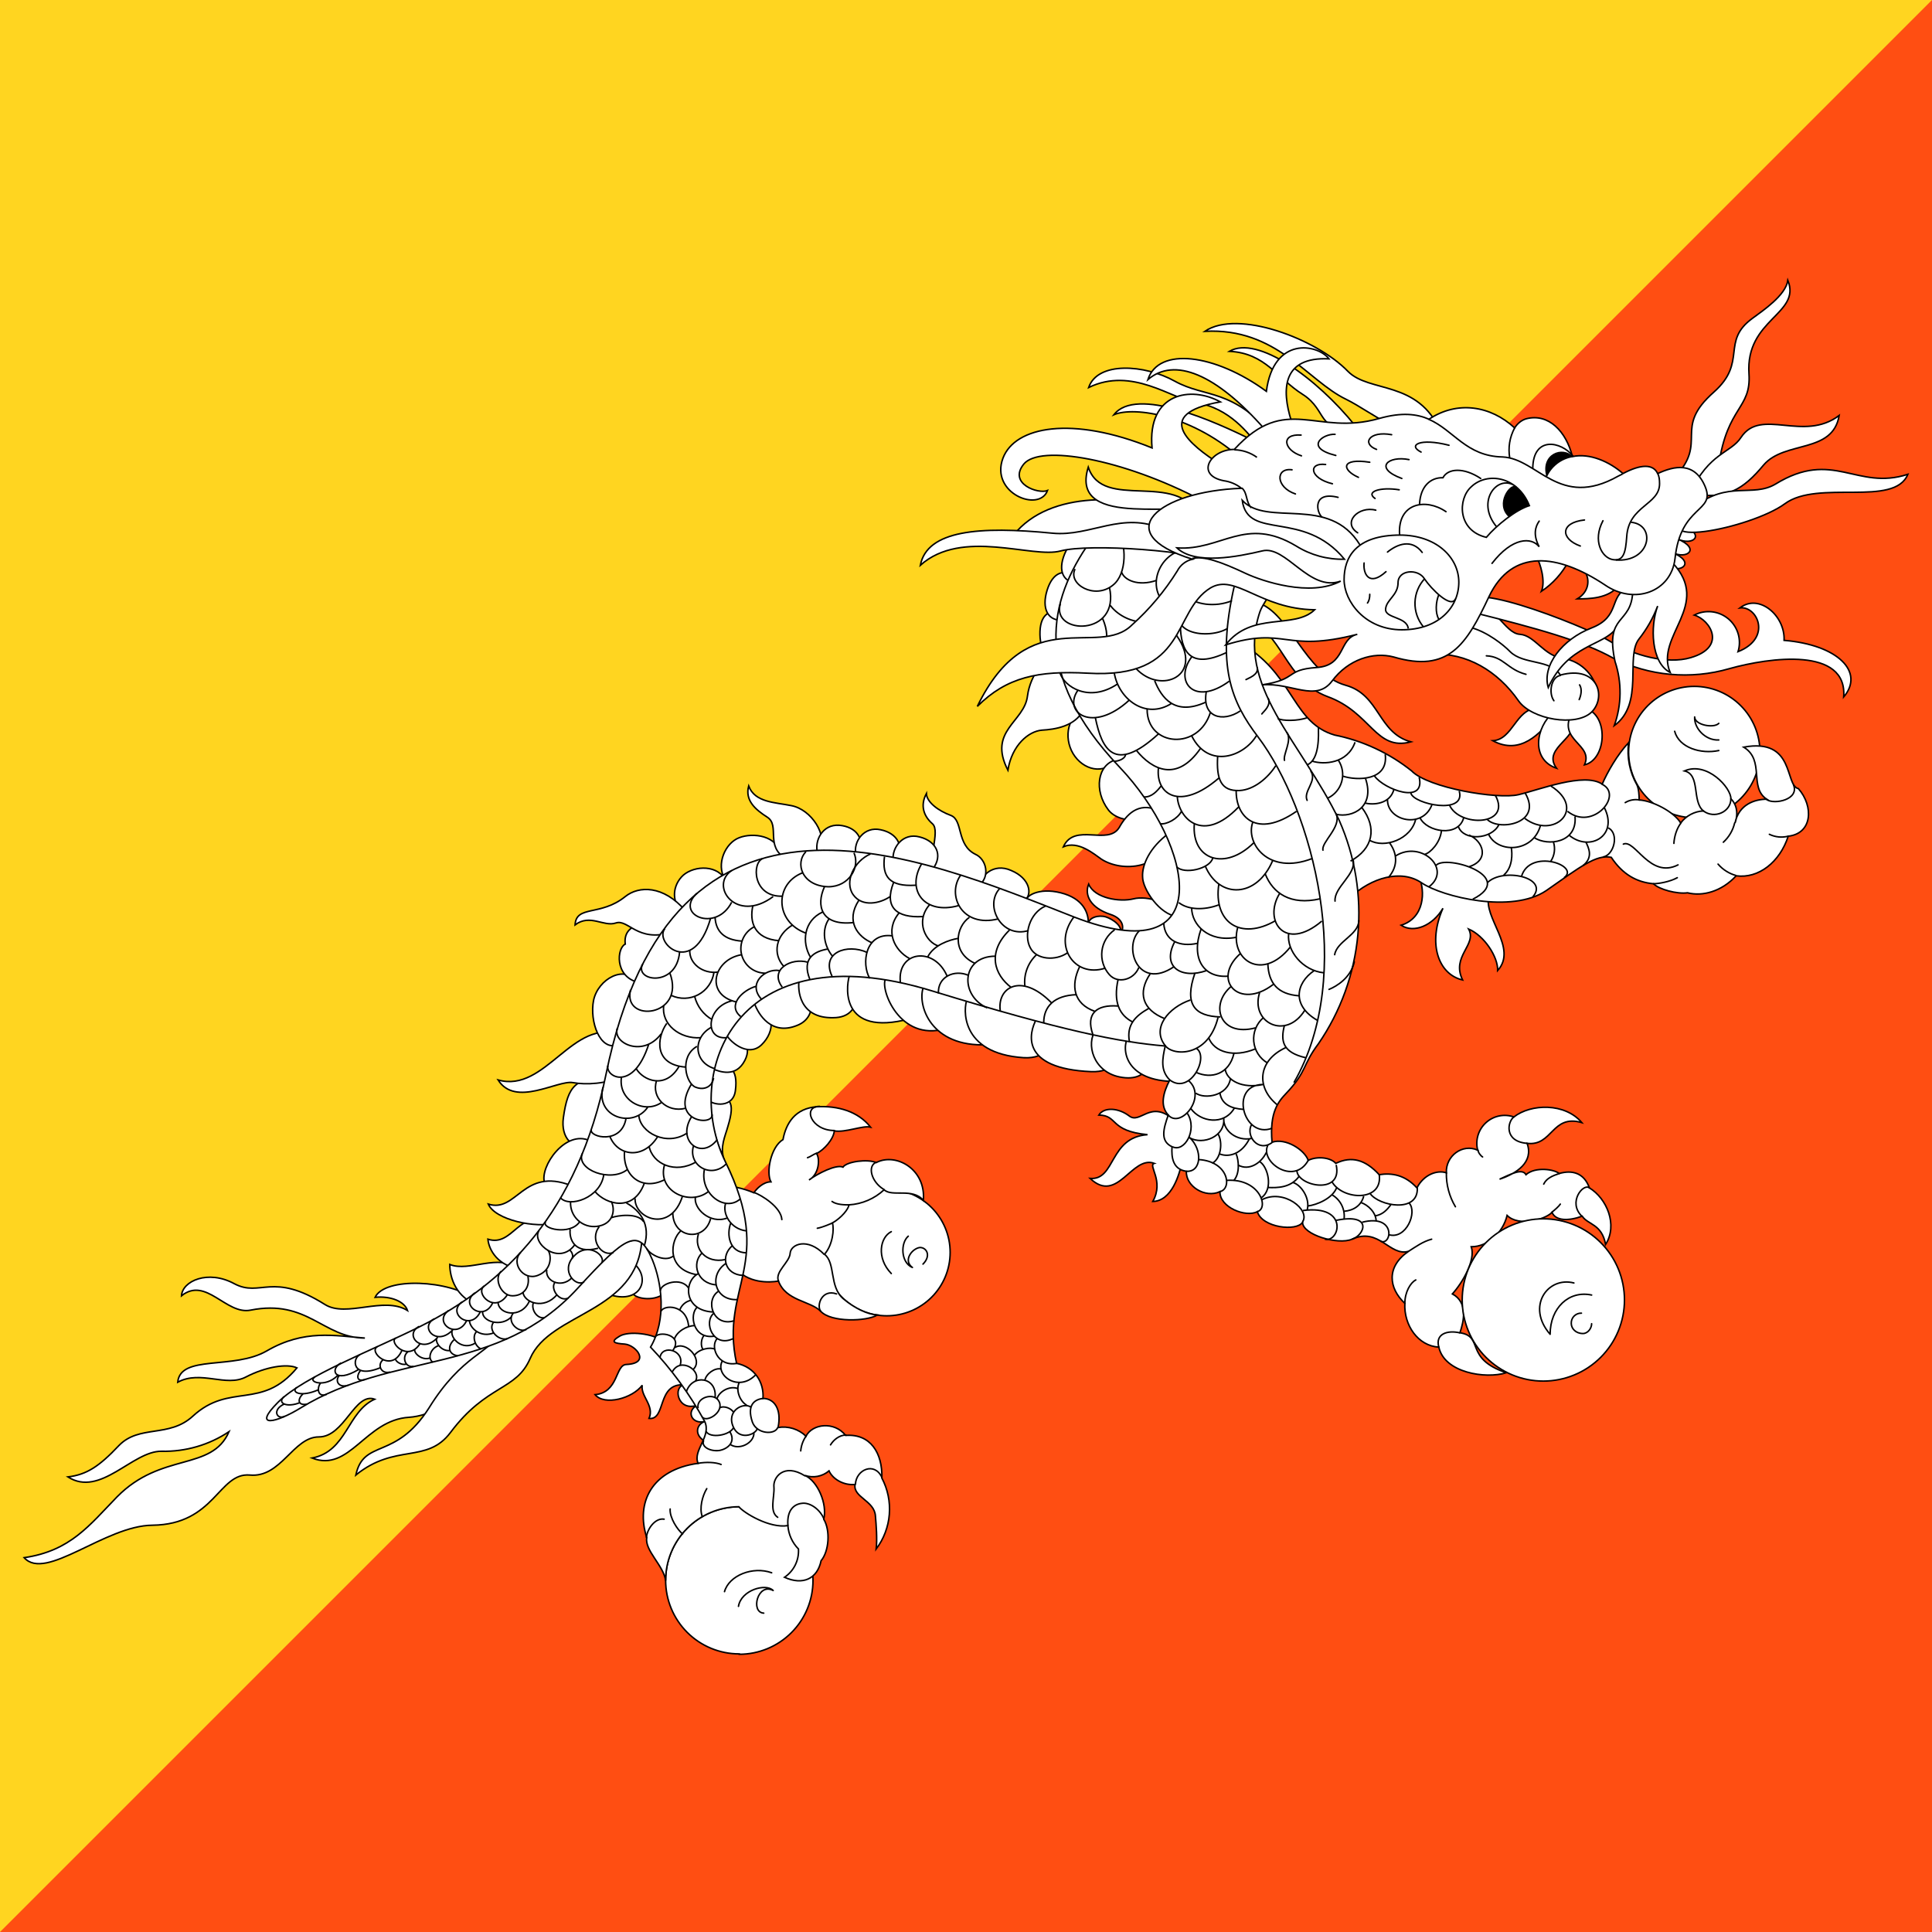 <svg width="512" height="512" viewBox="0 0 512 512" fill="none" xmlns="http://www.w3.org/2000/svg">
<rect x="0" y="0" width="512" height="512" fill="#333333" stroke="none"/>
<g clip-path="url(#clip0_355_30)">
<path d="M0 0H512V512H0V0Z" fill="#FFD520"/>
<path d="M0 512H512V0L0 512Z" fill="#FF4E12"/>
<path d="M281.901 162.5C277.901 161.1 275.501 163.1 275.601 168.2C275.701 173.2 278.401 176.1 282.301 174.2L281.901 162.5Z" fill="white" stroke="black" stroke-width="0.4"/>
<path d="M285.3 153.1C282.1 150.5 279 151.6 277.5 156.4C276 161.2 277.6 164.8 281.9 164.3L285.3 153.1Z" fill="white" stroke="black" stroke-width="0.4"/>
<path d="M290.701 144C287.901 141 284.701 141.5 282.501 146C280.301 150.5 281.201 154.3 285.501 154.5L290.701 144ZM287.201 188.2C282.401 190 281.901 196.5 284.901 200.5C287.901 204.5 293.401 205.3 296.501 200.5L287.101 188.2H287.201Z" fill="white" stroke="black" stroke-width="0.4"/>
<path d="M281.6 174.4C277.1 172.9 273 179 272.3 184.4C271.5 191.4 261.7 193.6 267.1 204.1C268.2 197.4 272.6 193.8 276.1 193.5C279.6 193.3 284.9 192.5 287.1 188.2L281.6 174.4ZM295.9 201.3C290.7 202.6 289.9 209.6 293.7 214.6C296.9 218.9 307 217.9 306.7 213.6L296 201.3H295.9ZM310.9 243.6C311.1 239.1 303.9 237.3 300.4 238.2C296.8 239.1 290.1 238.1 288.5 234.3C287.3 237.3 289.1 240.6 294.2 242.3C298 243.5 298 246.3 296.8 247.5C299.8 248 308.3 248 310.8 243.6H310.9Z" fill="white" stroke="black" stroke-width="0.4"/>
<path d="M306.801 214.7C301.601 212.5 298.501 215.9 296.601 219.3C293.601 224.2 284.801 217.9 281.801 224.4C285.801 222.7 290.001 226.4 291.901 227.7C297.501 231.3 308.101 230.2 309.601 221.7L306.701 214.7H306.801Z" fill="white" stroke="black" stroke-width="0.4"/>
<path d="M309.8 220.8C304.6 224.6 302.6 229.3 302.8 232.4C302.8 235.6 307.3 242.4 312 242.9C314.8 237.2 316.2 225.3 309.8 220.8ZM288.4 245C288.4 243.1 291.2 242.4 293.1 243C294.9 243.6 297.8 245.5 296.8 247.5L288.4 245ZM260 234.7C259.5 232.4 263.2 228.5 268 230.7C273 232.8 273.6 237 271.6 238.6L260 234.7Z" fill="white" stroke="black" stroke-width="0.4"/>
<path d="M272.001 238.8C271.601 237.6 275.101 235.1 281.101 236.6C287.101 238.1 288.601 242 288.401 245L272.001 238.8ZM259.401 234.7C262.501 232.3 261.401 227.7 258.501 226.4C253.401 223.9 255.301 217.4 252.001 216.1C248.701 214.9 245.601 212.6 245.501 210.3C243.801 213.5 244.801 216.3 247.101 218.3C249.401 220.3 245.301 228.5 248.201 230.7L259.401 234.7ZM192.101 232.9C189.501 228.8 183.101 229.6 180.601 232.4C177.901 235.4 178.301 239.6 180.801 241.4L192.101 232.9ZM207.101 226.8C206.101 221.3 199.501 220.6 195.901 222C192.201 223.4 189.701 229 192.101 233L207.101 226.8Z" fill="white" stroke="black" stroke-width="0.4"/>
<path d="M217.201 226C219.601 221.4 215.001 214.5 209.701 213.5C205.301 212.6 200.101 212.7 198.401 208.3C197.401 212.1 200.101 214.5 203.401 216.6C206.701 218.8 202.801 224.3 208.101 227.4L217.201 226Z" fill="white" stroke="black" stroke-width="0.4"/>
<path d="M216.701 226.2C215.701 222.9 217.901 218.4 222.401 218.7C226.901 219.1 229.401 222.3 227.401 226.4L216.701 226.2Z" fill="white" stroke="black" stroke-width="0.4"/>
<path d="M226.8 226.4C226.1 223 229 218.9 233.4 219.9C237.8 220.8 239.9 224.4 237.4 228.2L226.8 226.4Z" fill="white" stroke="black" stroke-width="0.4"/>
<path d="M236.7 228C236.3 224.6 239.3 220.6 243.7 221.8C248.1 222.9 250 226.6 247.2 230.3L236.7 228ZM161 285.6C152.6 285.6 150.5 287.6 149.3 296.2C147.8 307 162.5 308.2 161 285.6Z" fill="white" stroke="black" stroke-width="0.4"/>
<path d="M164.7 274.3C151.8 269.3 144.7 289.8 132 286.2C136.6 293.5 147.7 286.2 151.8 286.9C158.8 288.2 174 285.6 164.8 274.3H164.7ZM156.3 302.3C149.9 299.3 143 309.1 144.3 313.4C145.9 318.9 160.5 314.4 156.3 302.3ZM126.4 344.4C130 345.4 134.2 347.4 133.4 354.2C132.7 361 119.9 374.8 108.4 375.6C96.8 376.3 92.7 390.3 82.7 386.4C92 384.6 92 374.1 99.3 370.8C94 368.9 91.3 380.8 84.5 380.8C77.7 380.8 74.5 391.7 66.2 390.9C57.9 390.2 57 404 40.4 404.2C27.8 404.3 12.1 419.2 6.4 412.8C18.7 411 23.7 404.2 31 396.7C42.8 384.7 56.1 390 60.7 379.4C55.411 382.935 49.16 384.751 42.8 384.6C35.1 384.5 26.6 396.9 18 391.4C23 390.8 26.3 388.6 31.5 383.1C36.9 377.5 44.8 381.1 51.1 375.3C60.9 366.3 69.3 373.8 78.7 362.5C76.1 361.3 70.4 362.2 65.2 364.9C59.9 367.7 53.2 363 47.1 366.3C47.8 358.9 61.9 363.1 70.7 358C80.7 352.2 88.8 354 96.7 354.6C85.7 354.6 81.5 344.2 66.4 347.2C59.9 348.5 54.6 338.2 48.1 343.4C48.3 339.5 55.1 336.4 62.1 340.2C69.1 343.9 72.1 336.9 86.1 345.7C91.8 349.3 101.7 343.4 108 347.3C107.2 344.9 103.6 343.4 99.4 343.8C102 338.4 119 339.1 126.4 344.5V344.4Z" fill="white" stroke="black" stroke-width="0.4"/>
<path d="M137.6 336.3C132.1 332 124.4 337.2 119.2 335.1C119.2 338.7 120.9 343.9 126.7 345.9C130.533 342.895 134.204 339.691 137.7 336.3H137.6Z" fill="white" stroke="black" stroke-width="0.4"/>
<path d="M146.301 324.1C137.601 319.7 136.101 330.6 129.301 328.4C129.601 331.5 132.101 335.4 137.601 336.3L146.301 324.1Z" fill="white" stroke="black" stroke-width="0.4"/>
<path d="M151.4 314.2C138.6 309.2 137 321.5 129.4 319.1C131.2 323.3 142 325.6 147.5 324.1L151.5 314.1L151.4 314.2ZM169 260.3C165.6 255.5 158.5 259.4 157.3 265.1C156.2 270.7 159 278.6 163.7 276.9L169 260.3Z" fill="white" stroke="black" stroke-width="0.4"/>
<path d="M177.7 245.2C171.7 243.9 165 244.5 165.7 250.2C163.5 251.2 162.8 258.7 169 260.3L177.7 245.3V245.2Z" fill="white" stroke="black" stroke-width="0.4"/>
<path d="M181.6 241.3C175.8 234.6 169.3 234.7 165.7 237.6C159.1 242.9 152.7 239.8 152.4 245.1C156.4 242.1 160 245.7 163.2 244.6C166.5 243.5 168.9 249.8 177.9 247.1L181.6 241.3ZM167.6 342.7C168.5 344.3 173.9 345.1 176.6 342.3C180 338.6 176.2 328.5 170.6 327.7C165.1 327 164.6 339.2 167.6 342.7Z" fill="white" stroke="black" stroke-width="0.4"/>
<path d="M161.301 343C169.301 345.8 172.601 339.3 168.301 335.1C166.141 337.851 163.803 340.457 161.301 342.9V343Z" fill="white" stroke="black" stroke-width="0.4"/>
<path d="M131.701 353.7C130.201 358.3 122.401 359 113.701 373.1C104.801 387.1 96.401 381.2 94.301 390.9C104.801 382.4 113.101 388 119.401 379.6C129.001 366.8 136.801 368.6 140.501 360C145.801 347.7 168.901 348 170.101 328.6C162.401 327.1 137.701 348 131.701 353.7ZM330.001 164C340.001 167.3 340.301 180.3 351.801 184.6C363.401 188.8 364.501 199.1 373.901 196.6C365.101 194.2 365.701 184.1 356.601 181.6C345.801 178.6 341.801 162.2 333.201 159.7M376.001 232.2C377.801 236.2 377.501 243.3 371.301 245.2C374.701 247.4 379.701 245.3 382.401 240.7C378.301 249.9 381.101 258.2 387.601 259.7C384.501 253.4 391.501 250.4 389.201 246.2C393.401 248 397.001 253.6 396.901 257.2C402.301 251.2 392.901 243.1 394.601 237.4L376.001 232.2ZM311.001 296.7C304.801 291.3 302.201 298.1 299.201 295.7C296.401 293.6 292.601 293.3 291.201 295.5C296.401 295.6 293.901 299.7 304.101 300.7C293.901 301.4 295.701 312.8 288.901 312.3C296.201 319.2 299.901 306.1 305.901 308.3C304.101 308.8 308.601 312.9 305.501 318.4C310.501 318.3 312.601 311.3 313.301 307.6L311.001 296.7ZM175.501 355.3C173.201 353.5 166.701 352.6 164.201 354.1C161.701 355.6 162.601 356 165.601 356.2C168.601 356.5 172.501 361.3 166.001 361.6C163.001 361.7 164.001 369 157.701 369.6C160.201 372.6 167.601 370.6 170.201 367.1C169.701 370 173.501 372.5 172.001 375.9C176.601 376.4 174.001 366.5 181.301 367C178.301 367.4 179.501 374.2 184.801 372.4C181.701 373.9 183.301 377.6 186.801 376.7C184.601 377.4 183.801 380.3 186.901 382C189.901 377.8 186.601 363 175.501 355.3ZM449.001 216.7C453.616 216.7 458.041 214.867 461.304 211.604C464.568 208.34 466.401 203.915 466.401 199.3C466.401 194.685 464.568 190.259 461.304 186.996C458.041 183.733 453.616 181.9 449.001 181.9C444.386 181.9 439.96 183.733 436.697 186.996C433.434 190.259 431.601 194.685 431.601 199.3C431.601 203.915 433.434 208.34 436.697 211.604C439.96 214.867 444.386 216.7 449.001 216.7Z" fill="white"/>
<path d="M330.001 164C340.001 167.3 340.301 180.3 351.801 184.6C363.401 188.8 364.501 199.1 373.901 196.6C365.101 194.2 365.701 184.1 356.601 181.6C345.801 178.6 341.801 162.2 333.201 159.7M131.701 353.7C130.201 358.3 122.401 359 113.701 373.1C104.801 387.1 96.401 381.2 94.301 390.9C104.801 382.4 113.101 388 119.401 379.6C129.001 366.8 136.801 368.6 140.501 360C145.801 347.7 168.901 348 170.101 328.6C162.401 327.1 137.701 348 131.701 353.7ZM376.001 232.2C377.801 236.2 377.501 243.3 371.301 245.2C374.701 247.4 379.701 245.3 382.401 240.7C378.301 249.9 381.101 258.2 387.601 259.7C384.501 253.4 391.501 250.4 389.201 246.2C393.401 248 397.001 253.6 396.901 257.2C402.301 251.2 392.901 243.1 394.601 237.4L376.001 232.2ZM311.001 296.7C304.801 291.3 302.201 298.1 299.201 295.7C296.401 293.6 292.601 293.3 291.201 295.5C296.401 295.6 293.901 299.7 304.101 300.7C293.901 301.4 295.701 312.8 288.901 312.3C296.201 319.2 299.901 306.1 305.901 308.3C304.101 308.8 308.601 312.9 305.501 318.4C310.501 318.3 312.601 311.3 313.301 307.6L311.001 296.7ZM175.501 355.3C173.201 353.5 166.701 352.6 164.201 354.1C161.701 355.6 162.601 356 165.601 356.2C168.601 356.5 172.501 361.3 166.001 361.6C163.001 361.7 164.001 369 157.701 369.6C160.201 372.6 167.601 370.6 170.201 367.1C169.701 370 173.501 372.5 172.001 375.9C176.601 376.4 174.001 366.5 181.301 367C178.301 367.4 179.501 374.2 184.801 372.4C181.701 373.9 183.301 377.6 186.801 376.7C184.601 377.4 183.801 380.3 186.901 382C189.901 377.8 186.601 363 175.501 355.3ZM449.001 216.7C453.616 216.7 458.041 214.867 461.304 211.604C464.568 208.34 466.401 203.915 466.401 199.3C466.401 194.685 464.568 190.259 461.304 186.996C458.041 183.733 453.616 181.9 449.001 181.9C444.386 181.9 439.96 183.733 436.697 186.996C433.434 190.259 431.601 194.685 431.601 199.3C431.601 203.915 433.434 208.34 436.697 211.604C439.96 214.867 444.386 216.7 449.001 216.7Z" stroke="black" stroke-width="0.4"/>
<path d="M358 237.7C363.3 232.7 371.3 230.2 376.8 234C382.3 237.7 400.7 242.2 409.8 236C418.8 229.7 423 226.4 427 227.2C430 231.7 433.7 233.8 438.2 234.2C439.6 235.7 444.5 237 447.2 236.6C451.2 237.6 456.2 236.3 460.1 232.1C466.1 232.9 471.7 228.4 473.9 221.6C480.3 220.9 480.7 213.7 476.6 209C472.9 208.2 475.8 195.5 462.1 198C467.8 201.5 463.4 208.6 468.2 211.8C465 211.8 460.8 213.2 459.8 218.1C461 214.7 459.6 212.5 458.7 211.7C458.8 208.8 452.4 201.7 446.4 204.3C450.7 205.3 448.3 212.3 451.4 214.9C450.226 214.96 449.08 215.278 448.043 215.831C447.006 216.384 446.104 217.159 445.4 218.1C443.7 215.2 438 212.2 434.4 212C434.4 211 434.3 209 433.8 208C431.871 204.604 431.099 200.673 431.6 196.8C428.6 200 426 204.6 424.6 207.8C419.8 204.6 408 209.3 402.4 210.6C396.9 211.9 378.4 208.8 374.1 204.3C368.151 199.558 361.158 196.302 353.7 194.8C343 191.7 342.9 180 331.1 171.9C330.9 186.5 353 232.7 358 237.7ZM235 348.7C239.456 348.7 243.729 346.93 246.88 343.78C250.03 340.629 251.8 336.356 251.8 331.9C251.8 327.445 250.03 323.171 246.88 320.021C243.729 316.87 239.456 315.1 235 315.1C230.545 315.1 226.271 316.87 223.121 320.021C219.97 323.171 218.2 327.445 218.2 331.9C218.2 336.356 219.97 340.629 223.121 343.78C226.271 346.93 230.545 348.7 235 348.7Z" fill="white" stroke="black" stroke-width="0.4"/>
<path d="M194.7 335.8C198.1 340.2 203.9 339.9 206.3 339.5C208.3 344.8 214.7 344.7 217.5 347.5C220.2 350.5 229.7 350.2 232.5 348.5C229.9 348.3 226.6 346.8 223.5 344.2C219.7 341 221.5 334.7 218.5 332.4C220.7 329.9 221.1 325.7 220.6 324.1C223 322.7 224.8 320.5 225 319.3C228.47 319.085 231.758 317.671 234.3 315.3C236.4 317.3 241.8 314.7 244.7 318.1C245.4 309.8 237.4 305.4 232.2 308.1C230 307.1 224.4 307.8 223.4 309.3C221.6 308.5 216.7 311 214.4 312.7C217 311.3 217.4 307.2 216.4 305.7C218.4 304.7 220.9 301.9 221.1 299.7C224.1 300.2 228.6 298.2 230.7 298.7C227.4 294.5 222 293 216.5 293.3C210.7 293.7 208.3 297.7 207.5 302C204.2 304 203 310.8 204.3 313.2C202.3 313.2 200.5 315 199.8 316.1C196.912 314.891 193.829 314.213 190.7 314.1M191.9 307.3C190.7 304 192.2 301.1 192.9 298.5C194.9 291.9 193.7 290.2 187.9 291.1C188.235 296.699 189.591 302.189 191.9 307.3Z" fill="white"/>
<path d="M194.7 335.8C198.1 340.2 203.9 339.9 206.3 339.5C208.3 344.8 214.7 344.7 217.5 347.5C220.2 350.5 229.7 350.2 232.5 348.5C229.9 348.3 226.6 346.8 223.5 344.2C219.7 341 221.5 334.7 218.5 332.4C220.7 329.9 221.1 325.7 220.6 324.1C223 322.7 224.8 320.5 225 319.3C228.47 319.085 231.758 317.671 234.3 315.3C236.4 317.3 241.8 314.7 244.7 318.1C245.4 309.8 237.4 305.4 232.2 308.1C230 307.1 224.4 307.8 223.4 309.3C221.6 308.5 216.7 311 214.4 312.7C217 311.3 217.4 307.2 216.4 305.7C218.4 304.7 220.9 301.9 221.1 299.7C224.1 300.2 228.6 298.2 230.7 298.7C227.4 294.5 222 293 216.5 293.3C210.7 293.7 208.3 297.7 207.5 302C204.2 304 203 310.8 204.3 313.2C202.3 313.2 200.5 315 199.8 316.1C196.912 314.891 193.829 314.213 190.7 314.1M191.9 307.3C190.7 304 192.2 301.1 192.9 298.5C194.9 291.9 193.7 290.2 187.9 291.1C188.235 296.699 189.591 302.189 191.9 307.3Z" stroke="black" stroke-width="0.4"/>
<path d="M187.5 291.4C189 293 194.4 293.7 194.9 288.9C195.6 283.4 193.4 281.3 188.6 283.4C188.2 284.7 187.8 289.8 187.6 291.4H187.5Z" fill="white" stroke="black" stroke-width="0.4"/>
<path d="M188.701 283.2C190.701 284 195.001 285.7 197.401 281C199.401 277.1 196.801 274.1 192.601 274.4C191.601 275.5 189.601 279.5 188.601 283.2H188.701Z" fill="white" stroke="black" stroke-width="0.4"/>
<path d="M192.4 274C192.9 275.5 198 280.5 201.8 276.9C205.5 273.3 205.5 267.9 199.9 265.9C198.4 266.1 193.9 271.4 192.4 274Z" fill="white" stroke="black" stroke-width="0.4"/>
<path d="M199.901 265.8C201.001 269 204.501 274.4 211.101 271.8C217.601 269.4 214.801 261.2 211.801 259.6C210.101 259.6 202.901 262.9 199.801 265.8H199.901Z" fill="white" stroke="black" stroke-width="0.4"/>
<path d="M211.8 259.6C211.3 262.3 211.8 269.9 220.8 269.7C229.6 269.7 227.1 259.2 224.8 257.7C221.2 257.7 215.1 257.8 211.8 259.6Z" fill="white" stroke="black" stroke-width="0.4"/>
<path d="M225.3 258C224.3 260.2 222 274.2 239.4 270.4C241.7 269.9 247.6 256.9 225.2 258.1L225.3 258Z" fill="white" stroke="black" stroke-width="0.4"/>
<path d="M234.8 259.3C233 261.1 237.6 275.3 249.4 272.9C261.2 270.5 251.3 257 234.8 259.3Z" fill="white" stroke="black" stroke-width="0.4"/>
<path d="M244.801 261.4C243.001 265.4 245.801 276.9 260.301 276.9C273.601 276.9 259.701 261.7 244.901 261.4H244.801Z" fill="white" stroke="black" stroke-width="0.4"/>
<path d="M256.301 264.8C255.301 267 254.201 279.2 271.301 280.3C283.801 281 280.801 263.4 256.301 264.8Z" fill="white" stroke="black" stroke-width="0.4"/>
<path d="M274.701 270C272.601 273.8 270.301 283.2 289.201 284C301.201 284.4 293.801 270.2 274.701 270Z" fill="white" stroke="black" stroke-width="0.4"/>
<path d="M290.4 272.9C287.7 276.6 289.7 284 296.7 285.4C305.5 287.2 306.7 278.9 300.7 274.9C294.7 270.9 290.4 272.9 290.4 272.9Z" fill="white" stroke="black" stroke-width="0.4"/>
<path d="M299 274.6C297 278.1 298.2 286.6 311.5 286.6C314.3 286.6 324.8 275.9 299 274.6ZM195.9 438.4C201.085 438.4 206.058 436.34 209.724 432.674C213.391 429.008 215.45 424.035 215.45 418.85C215.45 413.665 213.391 408.692 209.724 405.026C206.058 401.36 201.085 399.3 195.9 399.3C190.729 399.3 185.769 401.355 182.112 405.012C178.455 408.668 176.4 413.628 176.4 418.8C176.4 423.972 178.455 428.932 182.112 432.589C185.769 436.246 190.729 438.3 195.9 438.3V438.4Z" fill="white" stroke="black" stroke-width="0.4"/>
<path d="M339.1 154.3C337.6 155.8 334.5 160.3 333.9 162.1C327.3 181.7 344.8 196.4 354.9 217.4C359.109 226.917 360.814 237.353 359.851 247.715C358.888 258.077 355.291 268.021 349.4 276.6C345.1 282.3 346.4 283.9 340.9 289.7C338.8 291.9 336.4 294.7 337.1 302.7C340.7 301.5 345.7 304.7 346.7 307.5C349.2 306.3 352.7 306.8 354 308.3C358.2 306.3 361.8 307.3 365.5 311.3C368.8 310.8 372.3 311.3 375.5 314.8C377.3 311.3 380.8 310 383.3 310.8C383.1 306.3 387.6 303 391.6 304.8C391.274 303.506 391.304 302.147 391.687 300.869C392.07 299.59 392.792 298.439 393.776 297.537C394.759 296.635 395.969 296.016 397.276 295.745C398.583 295.475 399.939 295.563 401.2 296C405.7 292.5 414.7 292.2 419.2 297.5C411.2 295.2 411.5 303.8 404.7 303C406.5 308 401.9 311 397.4 312.5C400.3 311.2 403.4 309.5 404.4 311.3C406.9 309.1 412 309.9 413.2 311C416.6 310 419.8 310.8 421.2 314.8C425.8 317.6 428.8 324.6 425.5 329.8C424.5 324.3 420.8 324.6 419.3 322.3C415.7 323.6 412.3 323.6 411.3 321.3C409.3 323.3 402.4 325.1 399.4 322.1C398.3 326.6 394.4 330.4 389.9 330.4C391.1 333.9 387.6 339.9 384.9 342.9C389.1 345.2 387.9 350.2 386.9 353.2C393.4 354.2 387.9 360 399.2 363.8C393.6 365.5 382.8 363.8 381.3 357C375.8 356.7 372 351.2 372.3 345.4C368 341.4 367.3 335.7 373.3 331.6C368.3 333.1 365.5 325.1 358.3 328.4C354.6 330 345.1 327.2 345.2 323.9C343.7 326.4 334.5 325.4 333.2 321.1C330.2 322.7 323.2 320 323.3 315.8C319.4 317.6 314.2 314.4 314.4 310.4C310.8 309.9 310.4 306.7 310.6 303.9C307.4 302.4 308.3 299.2 309.6 295.5C307.3 293 308.3 289.5 310 286.2C307.5 283.7 308 280.7 308.8 277.2C296.7 276.2 281.6 273.2 247 262.6C194.8 246.6 180.7 284.2 192.2 307.8C205.6 335 190.7 340.9 195.2 361.3C200 362.3 202.5 366.3 202.2 370.6C205.1 370.6 207.2 373.3 206.2 378.3C207.528 378.085 208.887 378.182 210.17 378.581C211.454 378.98 212.628 379.671 213.6 380.6C215.3 377.3 221.1 376.6 224.1 380.4C230.7 379.9 233.9 385.1 233.7 391.7C235.26 394.653 235.947 397.989 235.681 401.318C235.415 404.647 234.208 407.832 232.2 410.5C232.5 407.9 232.2 404.1 232 401.8C231.8 397.7 226 396.8 226.6 393.4C223.6 393.7 220.7 392 219.7 389.8C218.828 390.536 217.78 391.034 216.659 391.244C215.537 391.455 214.38 391.37 213.3 391C216.7 392.5 219.3 398.6 218.3 402.6C220.1 405.6 219.7 411.1 217.6 413.6C216.6 418.4 212.8 420.2 207.9 418C209.118 417.182 210.101 416.059 210.75 414.743C211.399 413.427 211.692 411.964 211.6 410.5C209.957 408.834 208.963 406.635 208.8 404.3C203.9 405.1 197.1 400.9 195.8 399.3C193.239 399.313 190.706 399.83 188.345 400.823C185.985 401.815 183.842 403.262 182.041 405.082C180.239 406.902 178.814 409.059 177.846 411.43C176.878 413.801 176.387 416.339 176.4 418.9C175.9 414.9 170.8 410.9 171.4 407.5C168.4 398.2 172.7 389.5 185 387.8C183.5 384.3 188.7 380.6 186.7 376.6C182.793 369.481 177.987 362.894 172.4 357C176.7 349.7 175.4 340 172.9 333.9C169.3 325.2 165.9 327.4 153.1 341.4C132.1 364.4 104.3 358 79.7 373.1C73.2 377.1 66.7 378.6 73.7 371.6C80.7 364.6 99.3 357.6 111.4 351.5C134 340.2 153.1 321.3 160.6 284.7C178.3 198.5 243.5 226.9 284.6 243C323.3 258 316.3 223.9 296.7 203.3C273.2 178.6 277.9 159.1 288.9 143.5C308.8 140.8 346.8 147.7 339.1 154.3Z" fill="white" stroke="black" stroke-width="0.4"/>
<path d="M409 366C411.823 366 414.619 365.444 417.228 364.363C419.836 363.283 422.206 361.699 424.203 359.703C426.199 357.706 427.783 355.336 428.863 352.728C429.944 350.119 430.5 347.323 430.5 344.5C430.5 341.677 429.944 338.881 428.863 336.272C427.783 333.664 426.199 331.294 424.203 329.297C422.206 327.301 419.836 325.717 417.228 324.637C414.619 323.556 411.823 323 409 323C403.298 323 397.829 325.265 393.797 329.297C389.765 333.329 387.5 338.798 387.5 344.5C387.5 350.202 389.765 355.671 393.797 359.703C397.829 363.735 403.298 366 409 366Z" fill="white" stroke="black" stroke-width="0.4"/>
<path d="M327.1 155.3C322.3 176.4 326.3 186 333.4 195.3C347.9 214.5 359.4 258.3 342.9 286.9" stroke="black" stroke-width="0.4"/>
<path d="M352.2 262.2C354.2 261.4 358 259.1 358.9 254.9M353.7 253C354.3 249.4 360 247.8 360.1 244M353.8 238.8C353.5 235.1 359.5 231.7 358.6 227.9M350.6 225.3C350.1 223.2 355.6 219.1 354.1 215.7M346.4 212.1C345.3 209.7 349.1 207 347.4 204.4M340.4 201.5C340 199.9 342.4 196.3 341.1 194.2M334.4 189.2C334.9 188.5 336.9 187 336.1 185.1M330.2 180.1C331.1 179.6 333.5 178.8 333.2 177" stroke="black" stroke-width="0.4" stroke-linecap="round"/>
<path d="M204.5 416.8C199.5 415 193.2 417.5 192 421.8M195.7 425.7C196.4 421.4 202.9 419.5 204.9 421.5C200.8 419.3 198.8 427.3 202.4 427.5M236.2 326.4C233.2 327.9 232.2 333.4 236.2 337.5M240.7 327.6C238.6 329.4 238.7 334.6 241.8 335.9C239.2 334 241.8 330.8 243.8 330.6C245.6 330.6 246.8 332.8 244.6 335M417.1 340C410.1 338.2 404.4 346.3 410.8 353.6C410.8 346.6 415.8 341.9 421.8 343.2M419.1 348C418.742 347.986 418.384 348.046 418.05 348.177C417.716 348.308 417.413 348.506 417.16 348.76C416.906 349.013 416.708 349.316 416.577 349.65C416.446 349.984 416.386 350.342 416.4 350.7C416.4 352.1 417.6 353.4 419.5 353.4C420.8 353.4 421.8 352 421.8 350.8M443.8 193.8C445 198.2 450.8 199.9 455.5 198.9M455.5 196.1C451.9 196.3 448.9 192.9 449.1 190C449.1 192.1 454.1 193.1 455.5 191.7" stroke="black" stroke-width="0.4" stroke-linecap="round" stroke-linejoin="round"/>
<path d="M206.3 339.5C205.3 337 209.3 334.5 209.4 332.1C209.6 329.7 214 327.9 218.4 332.4M216.4 305.6C215.4 306 214.7 306.6 214 306.8M225 319.3C224 319.3 221.7 319.3 220.5 318.4M220.6 324.1C219.7 324.5 217.8 325.3 216.6 325.5M177.6 399.9C177.4 402.2 179.6 405.5 180.9 406.5M187.3 394.5C186.1 396.5 185.3 399.7 186.1 401.9M206.1 402.1C203.8 400.6 205.3 396.7 205.1 394.1C204.8 391.6 207.7 387.6 213.3 391.1M184.9 387.8C187.2 387.4 189.6 387.5 191.1 388.1M213.6 380.6C212.803 381.757 212.32 383.101 212.2 384.5M224.2 380.3C222.4 380.3 220.9 381.6 220.1 382.9M199.8 316C201.8 316.7 207 319.9 207.2 323.2M221.1 299.6C214.9 299.6 212.6 293.2 217.2 293.2M232.2 308C229.8 309 230.9 313.2 234.2 315.2M217.5 347.5C216.3 346 217.8 341.5 221.7 342.9M226.7 393.3C226.9 389.5 231.7 387.3 233.7 391.5M208.8 404.2C208.5 400 210.6 398.6 212.5 398.4C214.4 398.1 217.1 399.7 218.3 402.4M171.3 407.4C171.6 404.9 173.8 402.2 176 402.6M401.2 296C399.5 297.2 398.5 302.5 404.7 303M391.7 304.8C391.7 305.4 392.4 306.3 392.9 306.6M421.2 314.8C419.6 313.5 415.4 318.6 419.2 322.3M381.3 357C380.3 353.4 383.7 352.5 386.8 353.2M373.3 331.6C375.2 330.4 377.1 329 379.4 328.4M372.3 345.4C372.3 342.4 373.8 339.9 375.2 339.2M383.3 310.8C383.246 313.965 384.078 317.082 385.7 319.8M413.2 311C411.4 311.6 409.8 312.3 409.1 313.8M411.2 321.3C412.1 320.6 413.1 319.7 413.5 319.1M458.7 211.7C458.7 215.2 454.3 217.1 451.4 214.9M468.2 211.9C470.2 213.3 476.9 211.9 475.3 208M460 232C458.173 231.482 456.539 230.438 455.3 229M473.9 221.6C472.226 222.03 470.455 221.853 468.9 221.1M438.2 234.2C439.5 234.2 442.5 233.7 444.5 232.6M434.5 212C433.19 211.757 431.837 212.006 430.7 212.7M459.7 218.1C459.237 220.064 458.191 221.842 456.7 223.2" stroke="black" stroke-width="0.4" stroke-linecap="round"/>
<path d="M430.2 223.7C433.3 222.3 437.2 233 444.7 229.2M445.4 218.2C444.4 219.5 443.7 221.6 443.6 223.5" stroke="black" stroke-width="0.4" stroke-linecap="round" stroke-linejoin="round"/>
<path d="M295.2 201.8C296.2 201.7 298 201.3 298.3 200M166 318.8C169.8 320.9 172.4 324.6 170.8 330M338.6 190.4C339.8 191.1 344 191.1 346.4 190.2M349.4 192.9C349.4 194.6 349.8 201.3 346.4 202.7M347.7 201.7C350.8 202.7 357.1 202.4 359.1 196.7M354.7 201.5C355.238 202.323 355.594 203.252 355.744 204.224C355.893 205.196 355.834 206.188 355.569 207.135C355.303 208.082 354.839 208.961 354.206 209.714C353.574 210.467 352.787 211.076 351.9 211.5M355.9 205.7C359.6 206.9 368 207 367.1 199.9M364.3 205.7C366.8 209.2 377.8 213.3 376.1 206M354.1 215.8C358.4 216.8 364.4 213.9 361.9 206.4M373.9 210.2C374.6 213.1 388.6 216.1 386.7 209.6M384.1 213.3C386.7 219.3 400.7 218.9 396.3 210.8M394 217C396.8 220.4 409 218.4 404.2 210.2M404.1 216.9C411.7 222.6 420.6 214.4 411 208.3M415.4 215C422.1 220.4 430.4 210.6 424.5 207.8M361.7 212.8C363.9 213.4 368.4 213.1 369.4 209.2M367.7 211.8C367.5 217.6 377.1 219.8 379.5 213.2M376.3 216.7C378.1 220.5 386.5 222 387.9 216.7M386.5 219.1C387.9 222.9 395.2 222.5 397.2 218.6M394.5 221.1C396.8 226.1 406.1 226.1 408.2 218.9M406.6 222C410.2 224.3 418 223.4 417.4 216.4M415.9 221.4C421.3 225.8 428.9 221.5 425.2 214.1M424.8 227.1C427.7 226.7 429.2 220.9 426.2 219.4M357.9 228.2C363.9 224.9 365 219.4 360.9 214M363 222.7C366.8 224.9 374 222.5 375.2 217M368.2 223.3C370.2 226 370.7 229.4 367.9 232.6M369.9 226.8C376.6 222.6 384.9 230.3 378.7 235M377.6 226.4C379.1 226 381.7 223.3 382 220.1M380.6 229.3C383.3 226.4 402.2 232.3 390.3 238.3M389.3 221.3C393 222.8 394.9 227.9 389.3 229.7M394.1 234C398.1 229.8 410.7 232.5 406.2 237.7M403.2 232.3C405.4 224.7 418.9 229.4 414.5 232.6M400.5 224.6C400.8 226.2 400.9 229.9 398.5 231.9M411.7 223.2C411.954 224.034 412.022 224.914 411.902 225.777C411.781 226.641 411.473 227.467 411 228.2M420.3 223.2C421 224.7 422.3 227.2 419.5 229.4M312.8 165.5C312.9 172.7 315.4 177.5 325.1 172.9M315.8 174.1C311 180.5 316.4 187.4 325.8 180.5M301.1 177.2C307.6 184.2 319.3 179.1 311.8 168.4M319.7 183.2C318.4 190.2 324.1 191.5 328.7 188.4M295.3 178.4C296.5 185.3 303.6 190.8 310.5 186.4M304 188C304 197.9 317.7 199 320.8 188.7M315.8 195C320.3 204 329.8 200.4 333 194.9M306 180.4C307.8 184.9 311.3 189.8 319.5 186.1M280.9 178.3C282 182 288.6 186.3 296.1 181.3M285.6 183C281.6 188.9 289.6 194.4 299.2 185.6M290.3 190.3C292 198.5 295.3 205.2 307 194.5M301.1 198.8C305.4 204.1 311.9 207.3 318.1 198.4" stroke="black" stroke-width="0.4"/>
<path d="M322.7 200.3C322.3 206.6 323.6 209.7 328.5 209.5C332.3 209.3 336 206.2 338.1 202.9M327.6 209.5C327.5 216.6 333.1 222.3 343.6 215M332 217.9C330 223.3 336 232.1 347.8 227.5M307 203.5C306.2 210.5 312.7 215.1 323 206.2M312 211.2C312.4 216.9 318.8 223.7 328.2 213.9M316.5 218.4C315.8 228 324.7 230.8 332.2 223.4M303.2 211.2C305.2 211.3 306.7 209.6 307.7 208.3M307.4 218.3C309.1 218.6 312.1 217 313.1 215M311.8 229.7C313.8 231.8 320.6 230.3 321.4 227.4M319.4 229.5C323.1 238.3 333.1 238 337.3 228M335.3 231.6C337.3 236.7 342 240 349.8 238.2M339.1 236.8C334.7 244 340.5 252.4 350.3 244.1M341.5 247.5C341 252 345.2 257.2 350.8 257.8M323 234.3C321.5 244.5 328.8 249.3 338 244M312.4 239.2C314.8 241.1 319 241.3 323 239.8M328 245.8C325.7 254.3 334.5 260.4 342 250.9M315.8 240.6C315.8 245 320.2 249.8 327.6 248.4M348.3 257.2C343.3 260.6 342.3 266.6 349.3 270.5M336 255.5C336.2 260.5 338.6 263.5 344.3 263.9M328.6 252.8C321 259.7 328.4 267.8 337.4 260.9M333.8 263.1C331.3 271 340.8 275.8 345.8 267.7M318.3 246.2C315.5 254 319 259.2 325.4 258.7M308.4 244.7C308.7 249.4 312.7 251 317.3 250M311.3 249.6C307.8 256.2 313 259.6 319.8 257.2M340.4 271.7C339.3 275.9 339.9 278.9 346 280.3M340.8 277.6C333.3 281 332.8 288.2 338.5 292.8M334.8 269.7C333.906 270.469 333.21 271.441 332.768 272.534C332.326 273.627 332.151 274.809 332.259 275.983C332.367 277.157 332.753 278.289 333.386 279.283C334.02 280.277 334.881 281.106 335.9 281.7M301.9 246.7C297.6 251 301.6 262.6 311.1 256.2M326.3 261.4C320.5 266.2 323.2 274.9 332.7 272.4M316.7 257.8C313.7 266.3 316.7 269.3 323.4 269.5" stroke="black" stroke-width="0.4"/>
<path d="M295.4 246.4C294.469 247.046 293.687 247.883 293.104 248.854C292.522 249.826 292.152 250.91 292.02 252.035C291.887 253.16 291.995 254.3 292.337 255.38C292.678 256.46 293.245 257.455 294 258.3C296.2 260.8 300.5 259.7 301.8 256.4M284.6 243C278.9 250.4 284.6 259.2 292.8 256.6M315.5 265C309.6 267 305.1 272.5 308.8 277.1C310.8 279.9 320.2 280.3 322.8 269.6M304.8 258.1C301.5 263 302.6 267.6 308.8 270M304.5 267.2C300.9 269.2 298.5 271.6 299.3 276M296.3 259.6C295 265.5 296.6 269.1 300.3 270.9M296.2 266.6C290.6 266.2 287.7 268.6 289.6 274.1M290.1 268C284.5 266 283.7 261.2 286.1 256.2M285.3 263.6C279.3 263.8 276.6 266.8 276.6 271" stroke="black" stroke-width="0.4"/>
<path d="M277.1 240.1C272.7 242 271.3 247.9 273 251.1C274.6 254.4 279.8 254.7 282.9 252.5M264.9 235.5C260.8 240 265.4 248.8 272.6 246.6M254.6 231.9C250.8 237.2 254.9 246 264.6 243.5M265.1 268C264.1 261.7 270.6 257.6 278.6 265.7M274.7 253C273.574 254.048 272.708 255.343 272.17 256.784C271.631 258.225 271.436 259.771 271.6 261.3M244.2 229C240.1 236 245.1 242.5 254 240M267.5 246.5C261.5 252.4 263.5 258.3 268 261.7M263.7 253.4C254.7 253.5 254.3 263.8 261.6 267.1M256.9 243.1C253.3 245.6 252.1 252.5 258.4 255.3M256.7 258.5C252.9 256.8 248.4 258.9 248.7 263.3M251 258.7C247.6 250.7 237.7 252 238.6 260.3M253.8 248.7C251.6 249.1 247.4 250.4 245.8 253.7M246.4 239.7C242.4 244.2 245.4 249.7 248.7 250.7M234.4 227C233.7 232.4 235.8 235 242.6 234.6M236.8 233.9C234.2 240.5 237.7 243.3 244.5 242.9M238.3 241.9C234.3 246.7 237.1 251.9 241 254M236.4 248C229.3 247.1 228.2 255.4 230.5 259.3" stroke="black" stroke-width="0.4"/>
<path d="M230.7 226.3C226.3 228.2 223.7 233.7 226.1 237.1C228.5 240.5 233.3 239.4 235.9 237.6M227.6 238.6C224 244.1 227.3 248.3 231.2 249.9" stroke="black" stroke-width="0.4"/>
<path d="M213.6 225.7C210.6 228.7 212.5 234.8 219.5 235C225.1 235 228 229.7 226.3 226M218.5 235C216.2 240 217.6 245.4 226.1 244.5M229.8 252.4C224.5 250 217.5 252.4 220.5 258.7M219.7 243.5C217.6 246.5 218.4 250.8 220.7 253.5M219.4 251.5C215.8 252.1 212.4 254 214.6 259.5M214.1 255C209.6 253.7 203.8 257 207.3 261.6M206.5 257.2C202.7 256.6 198 260.7 201.8 264.8M200.3 261.4C196.8 262.4 192.6 266.4 196.3 269.4M218 241.7C213 244 212.4 249.7 214.8 253.7M212.7 231.3C205.2 234.2 205.3 244.3 213.6 247.3M210.1 245.1C205.5 247.8 204.7 252.8 207.7 256.1M202.2 227.5C199.2 228.5 199.4 237.8 207.4 237.5M193.9 230.7C187.9 234.7 195.1 244.9 204.9 237.6M199.5 240.1C198.6 244.2 199.8 248.8 206.5 249.3M199.9 245.6C198.591 246.262 197.544 247.348 196.93 248.681C196.316 250.014 196.171 251.515 196.519 252.941C196.867 254.366 197.687 255.632 198.845 256.533C200.004 257.433 201.433 257.915 202.9 257.9M184.7 236.7C178.6 242.4 189.7 247.3 193.9 239.1M176.2 246.1C173.2 249.8 183.7 259.3 188.3 243.4M189.5 243.1C189.7 246.9 192 249.1 196.6 249.4M196.6 253C189.1 254.2 186.7 263.5 195 265.5M182.8 251.8C182.6 255.3 186.2 258.2 190.4 257.6M194.1 265.2C187.3 266.7 186.5 275.5 192.5 275M189.4 283.2C183.7 281.5 183.6 274.8 188.6 272.2" stroke="black" stroke-width="0.4"/>
<path d="M184.7 277.3C179.9 280.1 181.8 287.1 184.3 288.1C186.8 289.1 188.8 287.8 189.1 285.7M188.7 295.3C189.2 298.6 177.1 297.3 183.3 287.2M183.3 295.9C179.2 302.3 185.8 307.5 190 302.1M183.8 303.6C182.2 308.8 188.4 312.5 192.4 308.5M170.3 255.5C168 260.1 179.3 261.8 180.1 252.3M167.1 262.3C164.9 271.3 181.9 269.5 177.5 257.8M177.9 263.8C179.031 264.328 180.269 264.584 181.516 264.547C182.764 264.511 183.985 264.183 185.083 263.59C186.181 262.998 187.125 262.156 187.84 261.133C188.555 260.111 189.021 258.935 189.2 257.7M184.1 264.1C184.419 265.373 184.991 266.569 185.781 267.617C186.571 268.665 187.564 269.543 188.7 270.2M175.9 266.5C175.2 271.4 180.1 275.4 185.7 275M176.7 271.2C174 275 173.2 282.2 181.8 282.8M163.6 272.5C162.2 276.4 170.4 280.4 175.2 274M161.1 282.4C160.4 285.4 167.8 289.4 171.9 276.8M168.6 283.2C170.4 286.3 176.3 288.8 179.9 282.7M174 286.4C172.5 290.8 176.7 295 181.7 293.7M164.7 285.4C163.7 291.7 170.9 295.4 175.4 292.1M159.8 288.1C157.7 296.2 168 299.2 171.8 293.2M169.3 295.6C169.6 300.1 176.7 304 182.2 300.2M156.7 299.4C156.2 301.4 164.7 303.4 165.9 296.4M161.6 301.1C163.6 306.3 170.4 307.5 174.3 301.2M172 303.7C172.9 308.5 179 311.2 184.5 307.9M186.7 309.8C185.3 316.2 192 321.3 196.1 317.8M176.1 308.7C174.1 315.7 182.8 319.7 187.7 315.8M165.5 305.1C165 311.7 170.1 315.6 176 312.7M154.3 305.7C152.6 310 161.9 313.5 166.3 309.9M148.5 317.4C150.9 320.2 159.2 317.4 160 311.3M157.7 315.8C160.7 319.3 167.9 321.2 170.7 313.7M168.3 317.6C168.1 323 177.8 326.9 180.9 316.9M192.3 318.9C191.4 321.5 193.5 325.7 197.8 326.2M184.3 317.2C183.7 320.2 188.1 324.5 192.7 322.8M193.7 324C192.4 327.3 193.4 332 197.8 332M194.1 330.1C190.8 332.9 192.1 337.8 196.9 338M192.4 334.8C187.7 337.9 189.4 344.8 195.5 344.4M178.3 321.4C178.3 328.2 186.7 329.2 188.3 323M185.1 327C183.8 331 187.1 334.9 192.2 333.8M186.1 375.5C187.2 377.1 191.9 374.3 190.6 371.5C189.4 368.8 184.4 370.3 185 373.2M189.5 370.4C190.1 364.9 183.5 364 181.9 368.8M184.3 366C186 363.3 180.4 359.5 178.2 363.5M180.2 361.9C181.7 357.9 175.4 356.1 174.9 359.8M173.5 354.5C174.3 352.5 181.3 353.7 178.3 357.9M183.7 362.9C186.5 360.4 181.8 355.2 178.9 357.1M202.3 370.6C200.1 370.8 197.8 372.2 199.4 376.9C200.6 380.1 205.4 380.3 206.1 378.3" stroke="black" stroke-width="0.4"/>
<path d="M199 372.9C197 371.5 192.3 373.9 194.4 378.3M194.4 378.3C196 381.7 200.1 380.3 200.7 378.6M194.4 378.3C193.5 380.4 188.1 381.3 187.1 379.3M190.7 373.1C191.9 372.4 193.9 373.3 194.4 374.3M190.4 342.2C186.7 344.6 189 351.8 194.6 350M189.2 348C186.3 350.3 189 357.4 194.4 354.7M190.1 354.7C188.1 356.7 190.1 362.3 195.3 361.3M189.3 357.5C188.3 357 185.3 357.4 184 359.2M186 332.1C183.3 334.7 184.6 340.1 189.8 340.5M185.1 337.5C181.1 339.5 181.1 347.4 189.1 347.7M184.8 346.4C182.6 348.2 183.6 355 189.3 354.1M186.6 353.9C185.8 354.7 185.6 356.7 186.3 357.6M184.1 351.3C182.1 351.3 179.4 352.8 178.7 354.9M175.1 347.6C175.9 345.6 182.1 345.7 182.5 351.6M183.1 344.6C182.406 344.744 181.762 345.07 181.235 345.544C180.707 346.018 180.316 346.625 180.1 347.3M180.4 326.2C177.7 328.6 176.4 336.3 184.6 337.8M175 342.1C175 340.1 180.6 338.3 182.5 341.4M171.4 330.9C172.2 332.4 176.1 334.6 178.4 332.9M151.2 318.6C151.163 319.503 151.324 320.403 151.672 321.237C152.019 322.071 152.545 322.819 153.211 323.428C153.878 324.038 154.67 324.495 155.532 324.766C156.394 325.038 157.304 325.117 158.2 325C162.4 324.5 163.2 320.8 162 318.4M158.8 325.1C156.1 328.5 159.5 333.3 162.6 331.9M162 322.7C163.6 322.1 169 321.3 170.6 323.8M144.6 323.8C143.3 325.6 151.1 327.5 153.6 323.8M151.1 325.8C150.8 328.2 152.1 332.5 158.5 330.8" stroke="black" stroke-width="0.4"/>
<path d="M159.5 334.6C160.5 332.6 155.7 329 152.1 332.9C148.4 336.8 152.6 341.2 154.8 339.7M142.8 326.2C140.8 329.5 148.2 335.5 152.3 329.9" stroke="black" stroke-width="0.4"/>
<path d="M138 331.9C135.3 334.6 138.6 339.5 142.5 338C146.5 336.5 146.1 332.4 145.2 331.3" stroke="black" stroke-width="0.4"/>
<path d="M132.8 336.9C130.8 338.9 132.8 343.4 135.8 343.4C138.8 343.4 140.5 341.1 139.9 338.2M144.9 336.5C144.4 339.5 148.7 341.5 151.5 338.7M151.6 333.5C152 332.8 151.6 331.8 151 331.3M128.3 340.8C125.8 342.8 131.1 348.2 134.4 343.2M147.2 339.7C145.6 341.2 148.1 345.2 150.6 344M138.6 342.5C138.9 345.2 144.2 347.2 147.6 343.1M141.4 345.1C140.6 346.9 142.3 349.6 144.3 349.2M191.4 360.7C189.4 364.5 195.7 369 200.2 364.4M195.9 366.4C194.9 368.4 196.1 371.4 197.9 372.4M190 370.7C190.5 368.9 193.2 367.1 195.6 368M186.8 365.8C187.1 364.1 189.4 362.4 191.1 362.8M334.6 287.4C325.7 287.6 329.5 301.9 337.1 299M331.7 298C330 300.9 333.4 305.5 337.1 302.8M336.1 303.3C333.5 307.7 342.9 314.4 346.7 307.5M343.7 310.2C343.7 314.3 355.9 316.9 354.1 308.7M353 313.2C355.8 318.1 366.6 318.6 365.5 311.2M363.1 316.3C365.4 319.6 375.9 321.6 375.6 314.8M320.3 275C321.8 278.9 327 280.3 332.6 278M317 277.8C320.6 280 315.4 290.3 310 286.2M317 284.2C321 286 325.7 284.7 327 279.2M324.7 283.4C325.1 286.3 329.2 288.6 334.7 287.4M315 286.4C320 290.7 312.8 299.4 309.5 295.4M316.9 289.7C319.3 291.4 325.5 290.4 326.1 285.7M323.3 289.7C323.8 292.7 326.3 293.8 329.6 294M315.6 293.8C318.1 297.3 324.3 298.4 327.1 293.7M331.7 301.7C327.8 302.5 324.1 299.7 324.3 296.3C324.8 301.1 318.9 303.6 315.2 301.5M310.7 303.9C313.9 305.5 317.4 299.4 314.7 295.1M314.4 310.4C318.4 310.7 318.8 304.7 315.2 301.4M323.3 315.8C326.6 315 325.6 307.8 317.7 307.3M333.2 321.1C336.4 320.2 333.9 312.3 325.2 312.8M345.2 323.8C347.3 320.6 340.2 315 334.5 317.9M351.1 328.4C355 329.4 357.6 319.2 345.3 320.8M358.3 328.4C361.6 327.4 364 321.4 354.1 323.4M365.8 328.9C368.8 330.4 370.2 321.6 361 323.9M322.8 300.5C324.1 302.7 323.6 307.1 321.2 308.3M323.2 305.8C325.7 306.8 329.1 305.8 331.1 301.8M327.6 305.8C328.3 307.5 328.6 311 327 312.8M328.2 308.8C331 310.3 334.2 308.3 335.6 305.4M333.9 307.9C335.9 309.1 337.6 315 334.3 317.4M336.1 314.7C338.5 314.8 342.1 314.8 344.3 311.7M342.7 313.4C344.8 314 347.3 317.6 346.4 320.7M346.6 319.6C349 319.3 353.1 317.6 354.2 314.8M353.1 316.7C354.166 317.343 355.024 318.279 355.574 319.395C356.123 320.512 356.341 321.763 356.2 323M356.2 321C358.6 320.8 360.7 319.6 361.4 317M360.7 318.7C362.5 319.3 364.7 321.3 364.7 323.7M364.5 322.2C366.3 321.9 367.5 320.8 368.7 319.1M373.4 318.8C375.7 321.1 372.7 328.6 368 327.2M325.2 166.6C320.6 169.4 307.4 168.6 313.9 157.6M326.5 159.2C317.3 162.9 306 155.8 317.8 148.2M314.7 145.7C307 145.7 301.9 158 312.2 162.2M284.9 150.8C282.9 154.8 290.1 159 294.9 155.1C298.8 152.1 298.5 143.9 296.2 140.8M281 160C278.5 168.3 297 168.8 294 155.6M280 172.3C280.6 178.6 297.7 176.6 292.2 163.9M294.2 160.4C295.6 162.3 299.3 165.5 305.7 164.9M297.2 151.5C297.8 153.7 301.6 155.5 306.5 153.8M125.9 342.6C121.5 345.7 128.2 350.6 130.6 345.2M122.5 345C118.2 348 124.8 353 127.3 347.6M118.9 347.3C114.6 350.4 121.2 355.3 123.7 349.9M115.1 349.5C111 351.7 115.8 357.1 120.1 352.3M111.1 351.5C106.9 353.7 111.8 359.1 116 354.4M132 345.1C132 348.3 138.1 349.6 140.3 344.8M136 348C134.1 350.4 137.6 353.4 139.5 352.3M127.9 347.6C127.7 350.3 133 351.8 135.6 348.9M130.8 350.4C129.1 352.6 132.4 355.6 134.6 354.7M124.4 350C124.6 352.2 127.6 354.6 130.9 353.2M126.3 352.9C125.1 354 125.7 356.7 127.5 357.5M119.8 352.7C119.3 354.7 122.6 358.1 126 355.9M120.5 354.9C118.5 356.6 118.7 358.9 121.3 359.3M115.7 354.7C115.4 356 117.1 358.2 119.3 357.9M104.9 354.6C102.9 355.6 108.1 361.1 111.3 356.1M100 356.9C97.5 358.1 103.7 364.1 106.5 357.9M116.3 356.6C114.3 357.1 113.1 359.9 114.7 361M109.9 357.6C109.7 358.8 112 360.6 113.9 359.9M108.3 358.1C106.3 359.3 107.3 362.6 109.6 362.1M101.6 360.3C99.8 361.6 101 364.3 103.4 363.6M104.8 360.1C104.8 360.8 106.4 361.9 107.7 361.5M95.4 359C93.2 360 93.3 365.5 100.7 362.5M90.4 361.2C87.4 362.7 88.4 366.9 95.1 362.9M95.6 363.2C94.8 363.8 93.9 366.6 97 365.5M90 364.5C88.7 365.6 89.5 368 92.3 367.1M83.5 364.9C81.2 366.2 86.2 367.9 89.5 364.5M85 366.5C84 367.5 84 370.5 86.6 369.5M78.6 367.7C77.1 368.9 79.6 370.4 84.4 368.3M80.4 369.3C78.7 370.8 78.9 372.6 81.4 372.1M75.3 370.1C73.3 371.9 76.1 373.1 79.5 371.7M75.3 372.1C72 373.6 73.4 376.4 75.5 375.3M186.5 381.7C185.7 383.4 188.2 384.7 190.6 384.4C192.9 384 195.1 382.1 193.4 379.4M193.4 382.7C195.7 384.5 199.8 382.5 199.8 379.8" stroke="black" stroke-width="0.4"/>
<path d="M332 116.7C322 111.7 301.1 102.3 295.2 109.9C300.6 107.6 316.4 110 329.5 122.1L332 116.7Z" fill="white" stroke="black" stroke-width="0.4"/>
<path d="M338 116.1C326.5 102.6 319.6 105.6 311.3 101C303.4 96.6 290.9 95.7 288.5 102.7C300 97.1 310.5 105.7 316.9 106.7C325.9 108.1 330.9 115 333.5 118.2L338.1 116.2L338 116.1ZM381.8 114.4C375.8 100.6 362.9 104.2 357.2 98.4C348.9 89.8 328 81.9 319.3 87.8C338.3 86.8 346.5 100.9 356.7 105.8C364 109.4 371.7 116.9 381.8 114.4Z" fill="white" stroke="black" stroke-width="0.4"/>
<path d="M359.201 112.9C348.901 100.1 333.201 88.8 325.801 93.1C335.401 93.6 338.401 100.2 345.201 104.5C352.001 108.8 348.901 114.9 359.201 112.9ZM310.201 135.5C299.501 131.5 278.401 129.5 268.601 141.8C284.901 144.5 309.601 143 310.301 135.5H310.201Z" fill="white" stroke="black" stroke-width="0.4"/>
<path d="M308.3 140.3C297.5 135.3 289 142.3 278.9 141.3C259.5 139.4 245.7 140.5 243.9 149.8C255 139.9 273.6 148.1 281.1 146C288.7 144 316.5 145.8 325.3 149.6C320.8 144 313.8 142.6 308.3 140.3ZM342.2 111.5C339.6 103.2 339.8 94.5 352.2 95.1C349.1 91.1 337.5 89.1 335.6 103.7C321.9 93.7 307 91.9 304.2 100.6C311.2 94.6 322.2 99 335.2 113.8C337.396 112.665 339.759 111.889 342.2 111.5Z" fill="white" stroke="black" stroke-width="0.4"/>
<path d="M323.301 123C315.501 118 305.001 109.8 323.401 106.5C315.601 102.2 304.001 104.1 305.301 118.7C284.101 110.1 269.001 113 265.801 121.4C262.301 130.7 275.401 135.9 277.601 130C275.201 131 267.101 128.2 271.301 123C275.601 117.7 297.501 121.6 318.301 132.5C324.101 135.5 343.901 135 323.301 123Z" fill="white" stroke="black" stroke-width="0.4"/>
<path d="M317.8 136.8C311.8 124.5 292.3 135.6 288.4 123.8C283 141.2 316.1 131.5 317.8 136.8ZM441.8 150.1C445.8 152.1 449.4 148.9 443.1 146.4C447.1 148.4 450.8 145.4 444.5 142.8C448.6 144.8 452.2 141.8 445.9 139.2C444.2 140.9 441.9 147.1 441.7 150.1H441.8ZM443.8 126.5C452.9 116.9 443.1 113.7 454.2 103.9C463.2 95.9 455.9 90.5 464.5 84.3C467.2 82.3 473.2 78.3 473.8 74.3C477.4 83.3 462.5 84.5 463.5 99.1C464.1 108.4 457.8 107.6 455.5 123.1C454.9 126.5 452.7 133.8 443.9 126.5H443.8Z" fill="white" stroke="black" stroke-width="0.4"/>
<path d="M447.9 130.7C452.9 119.9 458.7 120.1 461.4 115.9C466.7 107.9 477.9 117.3 487.4 110.1C485.7 120.3 473 116.7 467.4 123.2C462 129.7 457.4 132.7 447.9 130.7Z" fill="white" stroke="black" stroke-width="0.4"/>
<path d="M449.101 134.3C457.901 127.3 464.401 131.9 470.501 128.3C485.801 118.9 492.001 130.1 505.601 125.7C502.001 134.5 481.801 127 473.001 133.5C464.201 140 433.301 146.3 449.101 134.3ZM423.501 184.3C423.271 181.894 422.256 179.63 420.611 177.858C418.966 176.087 416.783 174.907 414.401 174.5C409.101 173.9 406.801 168.4 402.801 168.1C398.801 167.9 396.101 159.9 390.601 160C385.101 160.1 382.801 167.3 395.801 173.8C408.801 180.3 423.001 187.8 423.501 184.3ZM407.201 187.7C401.701 188 400.901 196 395.601 196.3C402.901 200.2 408.201 194.5 412.001 189.5L407.201 187.7Z" fill="white" stroke="black" stroke-width="0.4"/>
<path d="M411.7 188.7C407 192.7 405.6 201.2 412.5 203.6C408.3 197.9 419.8 195.3 416.2 190L411.7 188.7Z" fill="white" stroke="black" stroke-width="0.4"/>
<path d="M416.5 189C412.7 196.3 422.4 197.2 419.9 202.7C425.4 201.4 426.3 191 421.3 188.2L416.5 189Z" fill="white" stroke="black" stroke-width="0.4"/>
<path d="M379.601 173.4C388.601 172.9 396.901 177.8 402.401 185.7C405.901 190.7 417.701 192.7 421.801 188.7C425.801 184.7 423.501 176.2 413.501 178.9C411.001 174.7 403.701 176.2 400.201 172.7C396.701 169.1 383.101 159.1 379.601 173.4Z" fill="white" stroke="black" stroke-width="0.4"/>
<path d="M413.5 179C411.1 179.4 410.3 183.6 411.8 185.7ZM418.6 181.5C419.4 182.7 418.9 184.5 418.5 185.4ZM393.9 173.8C398.5 174 399.4 177.4 404.4 178.7Z" fill="white"/>
<path d="M413.5 179C411.1 179.4 410.3 183.6 411.8 185.7M418.6 181.5C419.4 182.7 418.9 184.5 418.5 185.4M393.9 173.8C398.5 174 399.4 177.4 404.4 178.7" stroke="black" stroke-width="0.4" stroke-linecap="round"/>
<path d="M390.8 162.4C406.8 166.4 419.6 169.9 427.5 174.4C437.051 179.168 448.046 180.168 458.3 177.2C469 174.2 489.6 171.4 488.6 184.7C494.2 178.1 487.1 170.9 472.8 169.7C473.1 163.1 466.1 157.2 461.1 161.1C465.7 160.5 469.7 169.1 460.6 172.7C461.076 171.157 461.085 169.507 460.627 167.958C460.169 166.41 459.263 165.031 458.024 163.995C456.785 162.959 455.268 162.312 453.663 162.135C452.057 161.958 450.435 162.259 449 163C453.3 164.3 457.7 171.5 448 174.3C441.9 176.1 433 173.8 426.4 169.8C419.8 165.8 382.6 151.2 390.7 162.3L390.8 162.4Z" fill="white" stroke="black" stroke-width="0.4"/>
<path d="M431.3 155.8C426.3 158.1 429.5 163.4 421.8 166.4C414 169.4 408.6 176.4 410.3 182.2C415.6 170.7 424.9 171.2 428.2 166.6C431.4 162.1 436.2 155.5 431.3 155.8Z" fill="white" stroke="black" stroke-width="0.4"/>
<path d="M432.7 156.6C432.4 165.8 425.2 162.4 428 175.3C429.84 180.829 429.77 186.816 427.8 192.3C435.8 186.5 430.7 174.1 434.3 169.4C436.409 166.741 438.096 163.773 439.3 160.6C437.3 165.9 437.5 175.6 442.6 178.2C438.5 168.4 453.8 160.4 443.2 149.1C441.7 151.8 437 156.7 432.7 156.6ZM407.1 147.4C408.3 149.4 409.6 154.1 408.5 156.7C411.525 154.671 413.999 151.922 415.7 148.7C420.9 149.4 422.9 155.8 418 158.7C421 158.7 426.2 158.7 429 155.2C425.5 151.3 414.6 145.3 407 147.4H407.1Z" fill="white" stroke="black" stroke-width="0.4"/>
<path d="M329 129.4C327.643 128.321 326.019 127.63 324.3 127.4C316.7 125.9 320.7 119.1 327.1 119.1C340.9 104.1 348.7 115.7 365.5 110.9C371.5 109.2 375.5 109.7 378.7 111.1C386.2 106.1 395 107.5 401.4 113.4C402.1 112.3 403.1 111.4 404.4 111C410.4 109.4 415.1 114.4 416.7 121C421.3 120 426.6 122.4 430.1 125.5C434.8 123 438.1 122.9 439.3 125.5C443.6 123.5 449.1 122.2 451.9 129C454.7 135.8 445.4 133.7 443.9 148C442.9 156.9 433.1 160.4 425.3 155C412.8 146.7 400.7 145.3 394.6 158.1C388.6 170.9 383.9 178.4 369.3 174.1C364 172.7 357.3 174.7 353 180.5C348.7 186.2 342.2 180.8 334.4 181.5C344.2 180 340.4 177.5 348.9 176.9C356.7 176.4 354.7 169.2 359.7 168.1C340.2 173.1 340.9 165.9 324.8 170.9C331.8 161.9 342.9 166.9 348.4 161.6C333.9 161.4 327.4 151.9 320.8 155.8C310.5 162.1 315 180 288.2 178.4C275.2 177.7 266.8 179.4 259 187.2C272.6 159.2 291 174.6 300 165.6C304.657 161.426 308.698 156.611 312 151.3C312.401 150.523 312.966 149.843 313.657 149.308C314.348 148.772 315.148 148.394 316 148.2C293.6 141.2 307.1 130.2 329 129.4Z" fill="white" stroke="black" stroke-width="0.4"/>
<path d="M439.3 125.5C439.7 126.2 439.8 127.1 439.8 128.2C439.8 133.8 431.6 134 431.1 142.2C430.8 146.4 430.3 148.8 427.4 148.3C424.5 147.8 422 143.3 424.8 138" fill="white"/>
<path d="M439.3 125.5C439.7 126.2 439.8 127.1 439.8 128.2C439.8 133.8 431.6 134 431.1 142.2C430.8 146.4 430.3 148.8 427.4 148.3C424.5 147.8 422 143.3 424.8 138" stroke="black" stroke-width="0.4" stroke-linecap="round"/>
<path d="M333.101 121.2C331.351 119.938 329.258 119.241 327.101 119.2ZM378.601 111.1C385.301 114 388.501 120.9 398.201 121.1C407.501 121.5 413.201 135 428.801 126.2L430.001 125.6M401.401 113.4C400.076 115.843 399.618 118.663 400.101 121.4ZM371.101 141.8C359.201 141.8 356.201 147.8 356.201 153.6C356.201 159.4 361.801 166.9 371.501 166.9C381.301 166.9 386.601 160.9 386.601 154.3C386.601 147.7 380.601 141.8 371.001 141.8H371.101Z" fill="white"/>
<path d="M333.101 121.2C331.351 119.938 329.258 119.241 327.101 119.2M378.601 111.1C385.301 114 388.501 120.9 398.201 121.1C407.501 121.5 413.201 135 428.801 126.2L430.001 125.6M401.401 113.4C400.076 115.843 399.618 118.663 400.101 121.4M371.101 141.8C359.201 141.8 356.201 147.8 356.201 153.6C356.201 159.4 361.801 166.9 371.501 166.9C381.301 166.9 386.601 160.9 386.601 154.3C386.601 147.7 380.601 141.8 371.001 141.8H371.101Z" stroke="black" stroke-width="0.4"/>
<path d="M373.2 166.6C372.9 163.4 367 163.9 367.2 161.4C367.4 158.9 370.5 157.8 370.5 154.4C370.5 151 375.8 150.6 377.5 153.4C379.3 156.1 384.6 161.4 385.7 158.7M377.6 153.3C375.99 155.021 375.061 157.269 374.988 159.625C374.914 161.98 375.701 164.282 377.2 166.1M381.3 157.6C380.5 159.5 380.3 162.4 381.3 164.1Z" fill="white"/>
<path d="M373.2 166.6C372.9 163.4 367 163.9 367.2 161.4C367.4 158.9 370.5 157.8 370.5 154.4C370.5 151 375.8 150.6 377.5 153.4C379.3 156.1 384.6 161.4 385.7 158.7M377.6 153.3C375.99 155.021 375.061 157.269 374.988 159.625C374.914 161.98 375.701 164.282 377.2 166.1M381.3 157.6C380.5 159.5 380.3 162.4 381.3 164.1" stroke="black" stroke-width="0.4"/>
<path d="M428.2 148.4C437.5 149.1 439 139 432.2 138.4M416.9 120.9C413.7 116.9 406.3 115.5 406.2 124.1" stroke="black" stroke-width="0.4"/>
<path d="M405.3 134C402.2 126.2 394.1 125 389.9 129C386.3 132.2 386.2 140.6 393.9 142.4C396.5 139.3 401.7 135.1 405.3 134ZM401.9 129.1C397.3 125.1 390.7 132.7 396.7 139.7ZM316 148C319 147.3 323.4 148.8 330.2 152C334.5 154 347.2 158.3 355.3 154C347 157 340.8 144.4 334.5 146C328.2 147.5 316.7 149.8 311.9 145.2C323.7 146 330 136.6 343.5 144.7C347.331 147.099 351.783 148.316 356.3 148.2C345.3 134.9 330.7 143.4 329.2 132.6C335.9 139.8 352.2 131 360.4 144.4M331.6 134.6C330 132.7 330.7 130.8 329.1 129.3Z" fill="white"/>
<path d="M401.9 129.1C397.3 125.1 390.7 132.7 396.7 139.7M316 148C319 147.3 323.4 148.8 330.2 152C334.5 154 347.2 158.3 355.3 154C347 157 340.8 144.4 334.5 146C328.2 147.5 316.7 149.8 311.9 145.2C323.7 146 330 136.6 343.5 144.7C347.331 147.099 351.783 148.316 356.3 148.2C345.3 134.9 330.7 143.4 329.2 132.6C335.9 139.8 352.2 131 360.4 144.4M331.6 134.6C330 132.7 330.7 130.8 329.1 129.3M405.3 134C402.2 126.2 394.1 125 389.9 129C386.3 132.2 386.2 140.6 393.9 142.4C396.5 139.3 401.7 135.1 405.3 134Z" stroke="black" stroke-width="0.4"/>
<path d="M416.901 121C414.101 118 408.101 120.3 409.801 126.3C410.435 124.895 411.406 123.668 412.626 122.726C413.847 121.784 415.281 121.157 416.801 120.9L416.901 121ZM399.801 137C401.47 135.726 403.325 134.714 405.301 134C404.544 132.001 403.266 130.24 401.601 128.9C400.201 127.9 396.001 133.5 399.801 137Z" fill="black"/>
<path d="M392.4 126.8C387.9 123.8 383.7 124.1 382.4 126.6C379.1 126.5 376.4 128.9 376.2 133.6M383.2 135.6C377.8 131.9 370.4 133.3 370.9 141.6M367.7 146.3C370.3 144.2 374.1 142.7 376.9 146.4M407.9 138.1C406.9 139.5 406.2 141.7 407.9 144.9C405.9 142.3 400.8 142.3 395.4 149.3M419.9 137.8C413.4 138.5 413.5 142.8 418.8 144.7M373.4 121.8C367.9 120.7 363.9 124 371.5 126.8M384 118C376.2 116 373 118 376.6 119.8M361.5 149.2C361.2 152 362.8 155.6 367.3 151.5M363 157.5C363 158.3 362.9 159.1 362.4 159.8M344.9 120.8C340.2 119.3 339.3 114.9 344.8 115.3M343.3 130.9C338 129.1 338 123.9 342.4 124.5M353.1 128.2C346.9 126.7 346.7 122.5 351.3 123.1M353.8 115.1C350.6 114.9 345.5 118.6 354 120.7M363 122.5C355.3 121.3 355.5 124.5 360 126.5M368.8 115.2C362.8 114.1 360.8 117.6 364.8 119.1M350.3 137C348.9 135.8 347.7 130.1 354.6 131.8M364.6 135.2C360 134 355.6 138.5 359.8 141.2M370.8 129.8C365.8 129 361.8 130.3 364.4 132.1" stroke="black" stroke-width="0.4" stroke-linecap="round"/>
<path d="M416.601 121C415.124 121.269 413.734 121.891 412.55 122.814C411.365 123.737 410.422 124.933 409.801 126.3" fill="white"/>
<path d="M416.601 121C415.124 121.269 413.734 121.891 412.55 122.814C411.365 123.737 410.422 124.933 409.801 126.3" stroke="black" stroke-width="0.4"/>
</g>
<defs>
<clipPath id="clip0_355_30">
<rect width="512" height="512" fill="white"/>
</clipPath>
</defs>
</svg>
